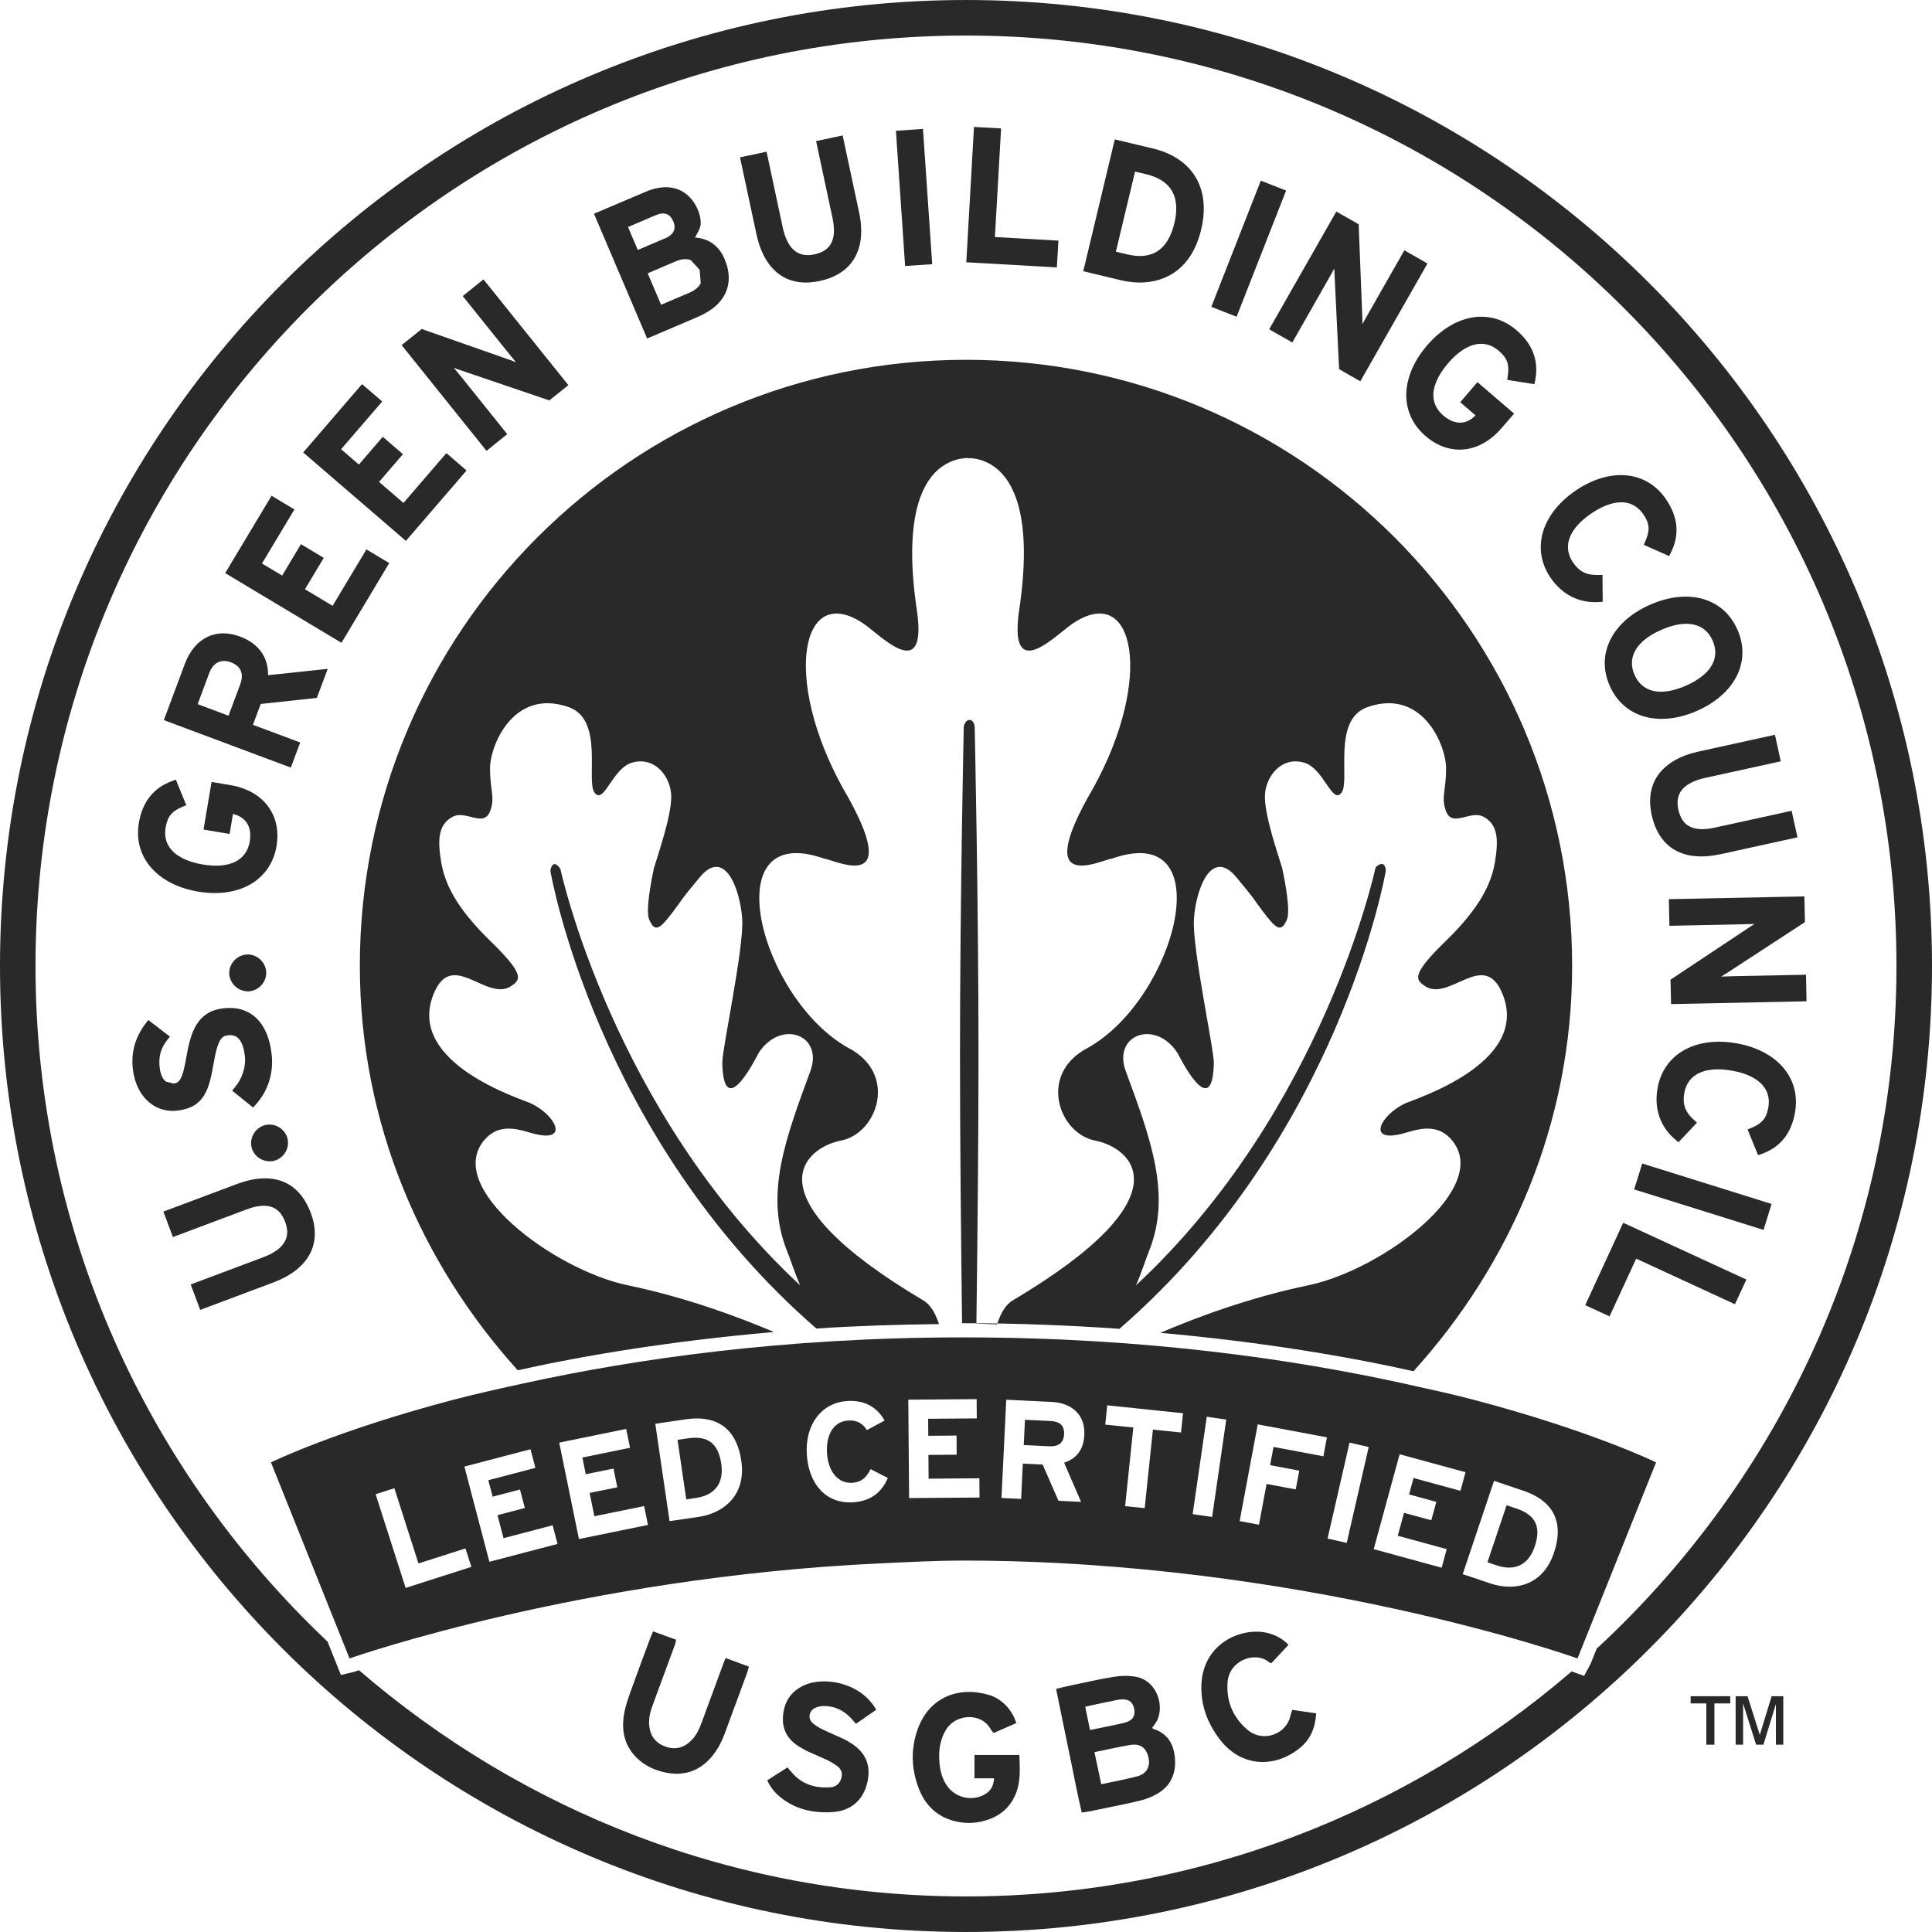 <?xml version="1.0" encoding="UTF-8"?>
<!DOCTYPE svg PUBLIC "-//W3C//DTD SVG 1.1//EN" "http://www.w3.org/Graphics/SVG/1.1/DTD/svg11.dtd">
<!-- Creator: CorelDRAW X8 -->
<svg xmlns="http://www.w3.org/2000/svg" xml:space="preserve" width="444px" height="444px" version="1.1" shape-rendering="geometricPrecision" text-rendering="geometricPrecision" image-rendering="optimizeQuality" fill-rule="evenodd" clip-rule="evenodd"
viewBox="0 0 4861152 4861114"
 xmlns:xlink="http://www.w3.org/1999/xlink">
 <g id="Layer_x0020_1">
  <g id="_2132749199392">
   <path fill="#282928" d="M781992 3051923c-30164,-80533 -96378,-106364 -186314,-72591l-184620 69176 23994 64015 185448 -69499c66899,-25094 87427,6170 97192,32040 6352,16970 6571,32208 505,45453 -7942,17514 -26827,32027 -55943,42892l-182434 68438 23955 63976 183753 -68904c89122,-33488 123671,-97374 94464,-174996z"/>
   <path fill="#282928" d="M576754 2448640c491,25093 22222,46087 47549,45712 25042,-492 45944,-22080 45582,-47226 -453,-25055 -22041,-45854 -47096,-45543 -25365,465 -46358,22041 -46035,47057z"/>
   <path fill="#282928" d="M498304 2243389c55762,9404 106596,362 143008,-25508 29297,-20851 48053,-51610 54443,-88979 6247,-37149 -686,-71103 -19946,-98253 -20618,-29013 -54119,-48183 -96869,-55388l-46592 -7903 -20269 119881 65529 11085c0,0 6208,-36735 8588,-50420 11771,3104 24861,8576 33851,21213 6442,8990 9675,20036 9675,33036 0,4837 -504,10050 -1371,15379 -8123,48015 -51338,68956 -118548,57587 -39063,-6610 -67624,-21175 -82551,-42116 -10257,-14423 -13775,-31575 -10490,-51236 4747,-27525 15509,-40615 42711,-51985l9210 -3867 -26232 -64261 -9080 3337c-46721,16932 -74971,52335 -83961,105368 -1410,8524 -2186,16919 -2186,25132 0,27978 8304,54172 24408,76756 25961,36463 70909,61738 126672,71142z"/>
   <path fill="#282928" d="M755359 1868174c0,0 -102949,-38430 -119001,-44445 4747,-12598 16608,-44315 19661,-52528 11370,-1229 141184,-15199 141184,-15199l27422 -73095c0,0 -130228,13827 -150174,15923 0,-634 52,-1281 52,-1914 0,-44535 -24602,-78127 -70638,-95279 -61013,-22856 -114124,3428 -138817,68904l-52787 141314 319466 119467 23632 -63148zm-151170 -145570c0,0 -23593,63161 -29207,78218 -13789,-5252 -64028,-24008 -77622,-29117 5523,-15056 29064,-78165 29064,-78165 9947,-26465 29893,-36322 54715,-27021 20812,7851 27331,21265 27331,34963 0,7256 -1862,14551 -4281,21122z"/>
   <path fill="#282928" d="M667027 2830814c-24590,6261 -40060,32079 -33955,56319 6119,24369 32131,39736 56720,33488 24330,-6157 39749,-31897 33540,-56124 -6157,-24370 -31936,-39788 -56215,-33683l-90 0z"/>
   <path fill="#282928" d="M537626 2674987c9714,-57042 19118,-68128 35273,-70003 16829,-2005 37136,2018 43112,51481 3376,27008 -6428,57586 -25274,79627l-6804 7942 52839 42620 6390 -7036c31302,-34174 45957,-80675 40253,-127577 -5342,-44638 -20722,-76937 -45401,-96378 -20489,-16104 -46230,-22313 -76523,-18574 -66951,7980 -81917,62242 -92459,121833 -10218,60419 -19027,65761 -32389,67352l-19441 -5018c-8033,-6300 -13465,-18342 -15380,-34537 -3376,-27797 2600,-49514 19299,-70417l6442 -8033 -54534 -41973 -6066 8071c-27112,35778 -37783,74013 -32544,116867 4346,35959 19855,65942 43577,84503 19584,15289 43487,21731 69280,18575 66524,-8072 78980,-52477 90350,-119325z"/>
   <path fill="#282928" d="M979391 1416785l-57405 -34459c0,0 -75979,126723 -85111,142012 -12457,-7528 -57121,-34174 -69577,-41702 8252,-13698 47316,-79045 47316,-79045l-57367 -34446c0,0 -39141,65205 -47315,79033 -11318,-6752 -39465,-23594 -50783,-30346 9119,-15237 81632,-136023 81632,-136023l-57495 -34549 -5161 8718 -111525 185991 292548 175410 120243 -200594z"/>
   <path fill="#282928" d="M3246955 4316464c-9028,46048 -68348,70185 -109015,35183 -36269,-31303 -52968,-72190 -49191,-119687 4294,-53899 68956,-78075 102858,-50704 1643,1371 3790,2147 6933,3880 7166,-7709 14151,-15198 21175,-22636 7308,-7839 14603,-15690 22312,-23955 -14461,-14733 -30384,-23451 -48234,-28651 -63976,-18575 -165864,20903 -170883,127771 -2419,52101 15199,98370 46592,139308 54572,71181 140175,71595 202056,20347 26141,-21666 38002,-50834 40111,-86379 -21226,-3053 -40383,-5795 -60186,-8667 -1785,5653 -3661,9805 -4528,14190z"/>
   <path fill="#282928" d="M2902525 4350250c-1138,-310 -1772,-1462 -3505,-2872 2367,-3376 3971,-5833 5795,-8071 29388,-37421 9623,-109610 -46178,-120243 -18174,-3376 -37925,-2923 -56267,0 -38559,6300 -76523,15147 -114810,23141 -9947,2095 -19764,4695 -30345,7256 10904,53383 21355,105135 32117,156732 10956,51300 20269,103040 32493,154327 6752,-958 11408,-1268 15741,-2225 42763,-8861 85746,-17023 128185,-27021 16376,-3829 33075,-10128 47549,-18795 33307,-20126 46307,-51480 42931,-89535 -3053,-34911 -18652,-61285 -53706,-72694zm-172021 -55943c8214,-1773 15276,-3558 22351,-5019 18484,-3829 36968,-7852 55439,-11538 5666,-1100 11461,-1966 17074,-1966 16428,233 25366,8071 28470,24136 3014,15794 -2419,26840 -17837,32493 -9223,3376 -18807,4980 -28289,7075 -20773,4333 -41482,8667 -65127,13504 -4191,-20127 -7890,-38416 -12081,-58685zm131043 175086c-29245,7671 -59177,13194 -90660,19907 -5795,-27163 -11137,-52891 -17074,-80688 31858,-6428 60962,-13362 90221,-18109 25727,-4061 40512,7477 45996,32894 4463,21911 -5342,39891 -28483,45996z"/>
   <path fill="#282928" d="M2068186 4292728c29336,-1552 53796,9546 73638,31083 3842,4152 7489,8524 11874,13543 17475,-12133 34265,-23774 50925,-35364 -37240,-67391 -130461,-85784 -182848,-60911 -32815,15561 -49152,41974 -51700,77571 -2471,33954 12495,58724 40796,76161 7839,4786 15871,9313 24227,13142 15108,7023 30669,13090 45673,20346 9262,4476 18394,9675 26465,15923 11370,8860 13556,20683 8123,34096 -4876,11952 -14138,17980 -26594,18795 -38287,2509 -71594,-7800 -97115,-38055 -3234,-3880 -6467,-7709 -10167,-12042 -17708,11227 -34407,21847 -51015,32441 8252,17656 18613,30578 31665,41340 38558,31806 83598,41702 132375,38649 45958,-2833 77260,-29479 87699,-74195 9675,-41482 -2510,-73198 -37731,-97244 -7076,-4838 -14604,-9210 -22403,-12870 -17165,-8072 -34821,-15147 -51792,-23451 -9222,-4515 -18341,-9805 -25921,-16609 -11176,-9998 -9624,-27473 2962,-35687 5937,-3829 13737,-6299 20864,-6662z"/>
   <path fill="#282928" d="M2451899 4415662l0 58724 49463 0c-1448,18303 -8019,31716 -23218,40383 -32350,18393 -73793,9041 -95149,-21304 -11628,-16479 -16789,-35325 -18846,-54896 -3234,-30901 -91,-60832 17165,-87931 24408,-38248 87698,-42582 111434,272 1824,3233 4656,5976 7386,9442 19622,-8576 38377,-16751 56900,-24822 -9766,-33036 -36412,-61557 -69214,-71090 -77261,-22403 -149993,6661 -178657,86056 -17837,49424 -16324,99611 2199,148622 16013,42348 45582,71413 90208,82964 29750,7709 59371,5653 88203,-4928 29440,-10865 51015,-30397 64118,-59138 15108,-33230 12133,-68090 10995,-102354l-112987 0z"/>
   <path fill="#282928" d="M1820405 4184929c-18484,50187 -36916,100336 -55400,150485 -6248,16841 -13918,32854 -27293,45414 -19027,17889 -40602,22623 -65153,13142 -24602,-9546 -37097,-27888 -39154,-53809 -1371,-17605 3014,-34213 9029,-50550 18717,-50653 37420,-101306 56047,-152049 1267,-3467 1681,-7347 2638,-11862 -19751,-7166 -38416,-13969 -57948,-21032 -3195,7800 -5937,14047 -8304,20437 -15975,43073 -32221,86147 -47639,129414 -6714,18937 -13504,38093 -16932,57715 -7024,40525 142,78269 29892,108834 21084,21679 47640,33722 77209,39335 42245,8033 78437,-3052 108187,-34536 18122,-19169 29802,-42038 38831,-66537 18303,-49605 36644,-99197 54857,-148854 1914,-5200 3195,-10633 5057,-17062 -19751,-7295 -38507,-14241 -58634,-21678 -2328,5794 -3919,9494 -5290,13193z"/>
   <path fill="#282928" d="M4155864 2050581c18562,84103 80352,119014 174259,98474l192471 -42246 -14603 -66770 -193519 42401c-29065,6390 -51610,4747 -66899,-5109 -12457,-7903 -20386,-21175 -24680,-40474 -3829,-17669 -1966,-32815 5743,-45000 10451,-16195 31173,-27836 61648,-34536l190376 -41754 -14643 -66757 -9856 2186 -181839 39878c-93041,20399 -136308,78631 -118458,159707z"/>
   <path fill="#282928" d="M3022147 578047c24951,-103906 -20864,-180390 -122209,-204668l-94916 -22675 -2419 9856 -76975 321885 95097 22727c78075,18665 172124,-4890 201422,-127125zm-166239 -146293c10813,2600 28521,6752 28521,6752 30164,7256 51378,20799 63329,40240 7942,12780 11771,28108 11771,45997 0,11369 -1500,23826 -4734,37149 -8265,34264 -22959,58129 -43862,71038 -19428,11965 -44626,14293 -74738,7127 0,0 -17708,-4242 -28521,-6803 4061,-17152 43991,-184400 48234,-201500z"/>
   <path fill="#282928" d="M3235961 479522l-63562 -25003 -3700 9352 -120876 308161 63614 24951 124524 -317461z"/>
   <path fill="#282928" d="M3538767 1004731c2781,35868 19441,67856 48234,92536 28612,24550 61285,36243 94412,33682 35454,-2742 69175,-21536 97335,-54481l30888 -35830 -92264 -79162 -43268 50511c0,0 28211,24188 38650,33217 -8705,8446 -19985,16932 -35545,18122 -15186,1138 -30527,-4928 -45725,-17889 -15056,-12961 -23309,-28431 -24770,-46048 -1915,-25599 10761,-55077 36592,-85190 25831,-30164 53020,-47096 78670,-49010 17566,-1319 34174,4566 49192,17475 21213,18161 26917,34187 22545,63342l-1371 9857 68400 10723 2005 -9585c9546,-48829 -6248,-91256 -47083,-126167 -28703,-24693 -62890,-36282 -98706,-33592 -44535,3428 -89393,28935 -126258,71828 -36968,42943 -55309,91126 -51933,135661z"/>
   <path fill="#282928" d="M3251612 861697l87336 -153369c0,0 11499,-20360 18433,-32674 142,3919 232,9585 232,9585l11771 243616 53305 30539 168968 -296377 -58129 -33230 -86884 152554c0,0 -11137,19752 -18665,33126 -90,-6208 -181,-15146 -181,-15146l-9222 -236049 -56267 -32040 -4967 8757 -163950 287530 58220 33178z"/>
   <path fill="#282928" d="M4046823 1620871c-13090,33540 -11952,69590 3247,104268 15198,34912 41068,60419 74738,73522 41624,16285 92911,12767 144651,-9908 51791,-22636 89354,-58039 105600,-99611 13142,-33592 11952,-69771 -3337,-104682 -35002,-79899 -123114,-105265 -219259,-63200 -51921,22584 -89394,58039 -105640,99611zm262385 -9080c7980,18393 8808,36140 2328,52710 -9313,23994 -33579,44948 -69771,60820 -62476,27383 -109610,17294 -129181,-27513 -4423,-9986 -6480,-19752 -6480,-29246 0,-33035 25598,-62656 74156,-83921 62320,-27280 109325,-17385 128948,27150z"/>
   <path fill="#282928" d="M1173906 1183827l-50782 -43771c0,0 -96288,111899 -107968,125442 -11046,-9533 -50329,-43396 -61415,-52929 10400,-12185 60135,-69810 60135,-69810l-50783 -43720c0,0 -49696,57677 -60095,69861 -9999,-8537 -34821,-30022 -44768,-38610 11460,-13362 103492,-120140 103492,-120140l-50782 -43720 -6571 7671 -141508 164312 258452 222545 152593 -177131z"/>
   <path fill="#282928" d="M4023152 1514741l9495 -634 -595 -67766 -10400 323c-29569,906 -47963,-8213 -63847,-31626 -27098,-39968 -10128,-84969 46139,-123166 32984,-22351 63653,-31613 88746,-26827 17256,3376 31587,13323 42621,29660 15379,22675 16569,39607 4656,66938l-4061 9171 63846 28340 4424 -8718c22313,-45039 18342,-88888 -12184,-134109 -48959,-72228 -140279,-81037 -227150,-22170 -46773,31807 -77260,73418 -85655,117319 -6842,35364 815,70457 22080,101940 29259,42983 72474,64752 121885,61325z"/>
   <path fill="#282928" d="M2663139 605431c0,0 -142090,-8033 -159849,-9029 1009,-18717 15560,-273250 15560,-273250l-68257 -3828 -505 9947 -18794 330603 227874 12960 3971 -67403z"/>
   <path fill="#282928" d="M1276273 1092326l-110464 -137576c0,0 -19027,-23412 -23736,-29155 3842,1319 9081,3324 9081,3324l230900 78541 48054 -38430 -213646 -266070 -7903 6338 -44263 35635 109933 136942c0,0 17204,21265 23956,29530 -5756,-2237 -14190,-5432 -14190,-5432l-222868 -78166 -50601 40525 213593 266071 52154 -42077z"/>
   <path fill="#282928" d="M1965379 693336c26517,17152 59048,21770 96701,13737 39012,-8304 67715,-26336 85371,-53486 19803,-30436 24498,-70857 13969,-120100l-41210 -192743 -9856 2147 -56992 12081 41379 193752c14888,69590 -19156,85513 -46035,91398 -41120,8718 -67766,-14138 -79265,-67934l-40655 -190518 -66808 14241 41029 191876c10633,50149 31665,85603 62372,105549z"/>
   <path fill="#282928" d="M1754786 797772c37136,-15793 61506,-37601 72462,-64803 4190,-10529 6389,-21757 6389,-33489 0,-15379 -3647,-31664 -10955,-48777 -16247,-38288 -47316,-51611 -74195,-52982 6752,-11951 14642,-23774 14642,-36735 0,-10671 -2328,-21769 -7114,-32893 -10490,-24822 -27331,-42440 -48558,-51067 -23580,-9494 -52011,-7671 -82084,5109l-130824 55633 133695 313943 126542 -53939zm-16660 -143189l22222 24137 2781 33087c-3971,10076 -14099,18652 -30151,25417 0,0 -50019,21304 -69641,29608 -5795,-13594 -27836,-65528 -33670,-79213 14552,-6209 70857,-30216 70857,-30216 14242,-6015 27202,-6972 37602,-2820zm-157974 -83417c14461,-6066 70004,-29802 70004,-29802 21161,-9029 35726,-3790 44121,16065 1371,3143 2962,7981 2962,13504 0,9404 -4605,20541 -22584,28250 0,0 -50330,21356 -70004,29750 -5239,-12366 -19299,-45362 -24499,-57767z"/>
   <path fill="#282928" d="M905404 2430505c0,392833 153097,746977 397217,1017213 173405,-38339 389289,-74014 644869,-96197 -84646,-35868 -218574,-86599 -367467,-117500 -186405,-38469 -467001,-247730 -359396,-367791 40797,-45350 92808,-20580 126852,-12676 84517,19984 50511,-47601 -11408,-77209 -23684,-11137 -312624,-100116 -246177,-272564 46630,-121239 136295,22313 198861,-24408 20036,-14966 32531,-26879 -55348,-112029 -87893,-85551 -114578,-146151 -123438,-198719 -8628,-52528 -8537,-92678 27655,-112896 35998,-20307 83689,33269 98020,-22222 8848,-29750 -2509,-46501 -2703,-99702 -181,-58142 59423,-203517 198188,-154507 89794,31664 42116,186353 65153,215599 23827,30034 43953,-61739 94464,-76148 58039,-16518 98654,37278 98202,87155 -505,49968 -32946,142866 -43720,178773 -6028,28612 -21446,106235 -11771,129052 14785,34355 27422,23140 60548,-20580 29246,-38649 13918,-22403 65490,-84503 64286,-79226 103349,30565 108006,104035 4605,73380 -51158,328818 -50149,362772 3829,153279 89109,-22455 91760,-26607 55996,-85150 163459,-45272 129867,46178 -61286,166653 -116272,310437 -58362,453445 7890,19118 18251,52477 32583,85552 -472189,-439606 -602340,-1044415 -602559,-1045088 -1824,-6351 -10956,-16531 -16712,-14604 -5925,1863 -10348,13595 -8576,19933 181,957 115133,667544 668643,1148412 -52,0 -90,38 -181,38 97697,-6519 201500,-9985 308872,-11175 -9119,-26465 -20708,-48364 -39283,-59410 -443408,-263290 -299249,-384257 -207346,-402327 91941,-17941 144508,-168335 17695,-233591 -223321,-125534 -337394,-573818 -60186,-475797 25287,2095 207631,96959 46953,-177920 -152088,-274931 -105316,-519879 52477,-413192 41211,27875 158297,151907 134885,-27474 -41702,-272150 25560,-369162 105458,-386947 0,0 17618,-3014 22365,-2652l0 867 7256 -323c6662,685 15057,2108 15057,2108 79898,17785 147289,114797 105354,386947 -23451,179381 93688,55349 135028,27474 157754,-106687 204617,138261 52528,413192 -160768,274879 21537,180015 46812,177920 277259,-98021 163173,350263 -60096,475797 -126723,65256 -74285,215650 17747,233591 91812,18070 235919,139037 -207489,402327 -18794,11227 -30345,33307 -39322,60237 -17941,-323 -33682,-1785 -51843,-1875 2561,-199999 5290,-461840 5290,-673792 0,-396674 -9623,-828764 -9623,-828764 0,0 -1824,-16518 -12870,-16518 -11047,0 -14552,16518 -14552,16518 0,0 -9546,432090 -9546,828764 0,211551 2742,472926 5251,672744 1009,0 1785,-90 2743,-90l1862 0c138313,38 268451,5471 391384,14138 554286,-480907 669368,-1148270 669549,-1149227 1824,-6338 -957,-18070 -6894,-19933 -5743,-1927 -16971,4101 -18743,10452 -142,582 -130009,609634 -602210,1049240 14293,-33075 24693,-66434 32454,-85552 58000,-143008 3014,-286792 -58323,-453445 -33579,-91450 73974,-131328 129918,-46178 2690,4152 87970,179886 91760,26607 918,-33954 -54844,-289392 -50097,-362772 4605,-73470 43707,-183261 107954,-104035 51662,62100 36192,45854 65438,84503 33217,43720 45815,54935 60600,20580 9727,-22817 -5704,-100440 -11771,-129052 -10813,-35907 -43254,-128805 -43668,-178773 -504,-49877 40111,-103673 98241,-87155 50420,14409 70547,106182 94321,76148 23089,-29246 -24499,-183935 65205,-215599 138765,-49010 198408,96365 198175,154507 -129,53201 -11447,69952 -2639,99702 14281,55491 61920,1915 98112,22222 36088,20218 36140,60368 27512,112896 -8860,52568 -35506,113168 -123476,198719 -87841,85150 -75346,97063 -55271,112029 62475,46721 152282,-96831 198874,24408 66382,172448 -222506,261427 -246229,272564 -61932,29608 -95925,97193 -11370,77209 33954,-7904 85927,-32674 126814,12676 107593,120061 -172991,329322 -359435,367791 -151868,31535 -287620,83559 -371852,119505 252800,22817 466031,58466 636914,96611 245362,-270456 399184,-625661 399184,-1019632 0,-842320 -682872,-1525192 -1525127,-1525192 -842359,0 -1525192,682872 -1525192,1525192z"/>
   <path fill="#282928" d="M2345549 664685l-23231 -340278 -9986 686 -58052 3971 23089 340278 68180 -4657z"/>
   <path fill="#282928" d="M4200451 2329406l176419 -3648c0,0 29660,-776 37641,-970 -3234,2018 -8162,5213 -8162,5213l-203117 134976 1371 61414 340873 -7023 -1319 -66848 -175643 3557c0,0 -29931,815 -37873,1100 5290,-3337 12870,-7942 12870,-7942l197943 -129090 -1410 -64714 -10180 233 -330784 6700 1371 67042z"/>
   <path fill="#282928" d="M3706260 3521524c-50329,-13232 -112443,-26930 -174271,-40473 -271232,-59462 -644494,-115909 -1106697,-116052l-1824 0c-455955,91 -825931,55077 -1096387,113633 -66214,14319 -131276,28884 -184620,42892 -293867,77299 -455683,155594 -457274,156422l-3376 1643 196261 489715 1449 3557 3609 -1281c6247,-2225 582484,-203142 1330250,-237872l142 0 0 0c69577,-3195 138572,-7076 210852,-7115 848930,182 1534363,242530 1541166,244987l3687 1281 196261 -489857 1423 -3415 -3376 -1643c-1552,-828 -163458,-79123 -457275,-156422zm-2685594 473922l-75526 -235777 47147 -15108 60639 189289 118238 -37873 14875 46449 -165373 53020zm210684 -65800l-62838 -239515 166278 -43630 12327 46863 -118419 31083 10866 41379 68762 -18019 12223 46501 -68762 18070 15147 57858 123580 -32441 12314 46902 -171478 44949zm225326 -57224l-49606 -242620 168477 -34445 9715 47445 -119959 24550 8576 41987 69719 -14280 9637 47135 -69680 14241 11951 58634 125171 -25598 9676 47497 -173677 35454zm301163 -55762l-73147 10723 -35907 -245039 76652 -11227c70004,-10258 126633,15069 139774,104682 12599,86107 -44353,131651 -107372,140861zm388008 -36593c-64610,3971 -111072,-42853 -115819,-120838 -4644,-75190 37382,-130228 101940,-134148 46591,-2832 76251,18019 93778,49192l-44626 23994c-9856,-16427 -24602,-25417 -46824,-24085 -37097,2277 -56254,36050 -53434,81956 2690,44444 26335,77014 63381,74738 22222,-1372 34730,-11629 46410,-34355l43164 22170c-14785,36011 -43164,58634 -87970,61376zm141546 -10723l-1966 -247600 171944 -1371 362 48506 -122377 918 310 42802 71103 -543 363 48092 -71090 595 452 59772 127719 -996 363 48454 -177183 1371zm432724 9533l-56900 -2781 -39840 -91165 -49786 -2419 -4333 89018 -49412 -2458 11991 -247237 115172 5614c46592,2237 83831,29931 81322,82550 -1824,37097 -18846,59643 -50886,70456l42672 98422zm251429 -174531l-70690 -7347 -20669 197671 -49231 -5109 20619 -197774 -70677 -7347 5071 -48545 190686 19946 -5109 48505zm78308 212495l-49011 -7114 35545 -245039 49011 7114 -35545 245039zm279949 -152722l-125442 -23503 -8628 45906 73328 13737 -8809 47277 -73366 -13737 -19170 102535 -48648 -9081 45544 -243357 174078 32583 -8887 47640zm58725 218030l-48234 -11098 55309 -241249 48221 11047 -55296 241300zm225468 -103311l-12689 46359 -68581 -18704 -15742 57677 123153 33630 -12728 46773 -170986 -46734 65205 -238830 165877 45260 -12780 46772 -118044 -32260 -11318 41302 68633 18755zm295873 128353c-27655,82512 -99069,97335 -159436,77079l-70094 -23541 78851 -234782 73419 24732c67080,22494 106143,70689 77260,156512z"/>
   <path fill="#282928" d="M3790816 3787349l-48183 143552 23128 7761c49282,16518 81451,-4747 95873,-47640 16104,-48001 3609,-78670 -46035,-95330l-24783 -8343z"/>
   <path fill="#282928" d="M4129012 2937087l-17294 55633 325623 101888 20178 -65295 -325494 -101811 -3013 9585z"/>
   <path fill="#282928" d="M4861152 2430414c0,-1342240 -1088303,-2430414 -2430556,-2430414 -1342384,0 -2430596,1088174 -2430596,2430414 0,1342435 1088212,2430700 2430596,2430700 1342253,0 2430556,-1088265 2430556,-2430700zm-858877 1755718l-16375 30526 -31445 -11175c-409674,352049 -941375,566147 -1523950,566147 -584127,0 -1117057,-215340 -1527184,-569161 -2833,1009 -11318,3790 -11732,3971l-33812 8032 -12779 -31897 -20813 -52063c-451570,-426748 -734844,-1029682 -734844,-1700007 0,-1293049 1048244,-2341112 2341164,-2341112 1292972,0 2341215,1048063 2341215,2341112 0,679780 -291539,1289958 -754246,1717663l-15199 37964z"/>
   <path fill="#282928" d="M4367841 2624813c-103634,-17579 -183028,28470 -197451,114577 -8808,51248 7528,96870 45673,128495l7218 6157 46488 -49320 -7619 -6985c-22041,-19622 -29064,-39063 -24408,-66990 8162,-47678 51339,-68438 118458,-57133 39244,6571 67947,21135 82861,42077 10089,14189 13607,31354 10322,50743 -4708,27060 -15612,40112 -43034,51649l-9262 3790 26504 64714 9132 -3247c47316,-17152 74841,-51610 83921,-105458 6377,-37317 -1422,-72681 -22183,-101888 -25960,-36554 -70909,-61739 -126620,-71181z"/>
   <path fill="#282928" d="M4079937 3085722l-91308 198214 61195 28198c0,0 59591,-129180 67029,-145233 17074,7800 248466,114707 248466,114707l28754 -62100 -309842 -142866 -4294 9080z"/>
   <path fill="#282928" d="M2643594 3575437l-64661 -3104 -3066 63562 64623 3143c22998,1099 35856,-8886 36916,-30436 1087,-22313 -11913,-32117 -33812,-33165z"/>
   <path fill="#282928" d="M1730676 3618989l-25922 3790 21951 149850 24136 -3557c51468,-7528 70547,-41068 63976,-85874 -7308,-50058 -32350,-71828 -84141,-64209z"/>
   <path fill="#282928" d="M4253820 4285989l39516 0 0 103855 20347 0 0 -103855 39801 0 0 -18121 -99664 0 0 18121z"/>
   <path fill="#282928" d="M4427872 4365293l-30849 -97412 -29932 0 0 121924 18756 0 0 -103816 32712 103816 18394 0 31444 -102354 0 102354 18562 0 0 -121924 -29337 0 -29750 97412z"/>
  </g>
 </g>
</svg>
